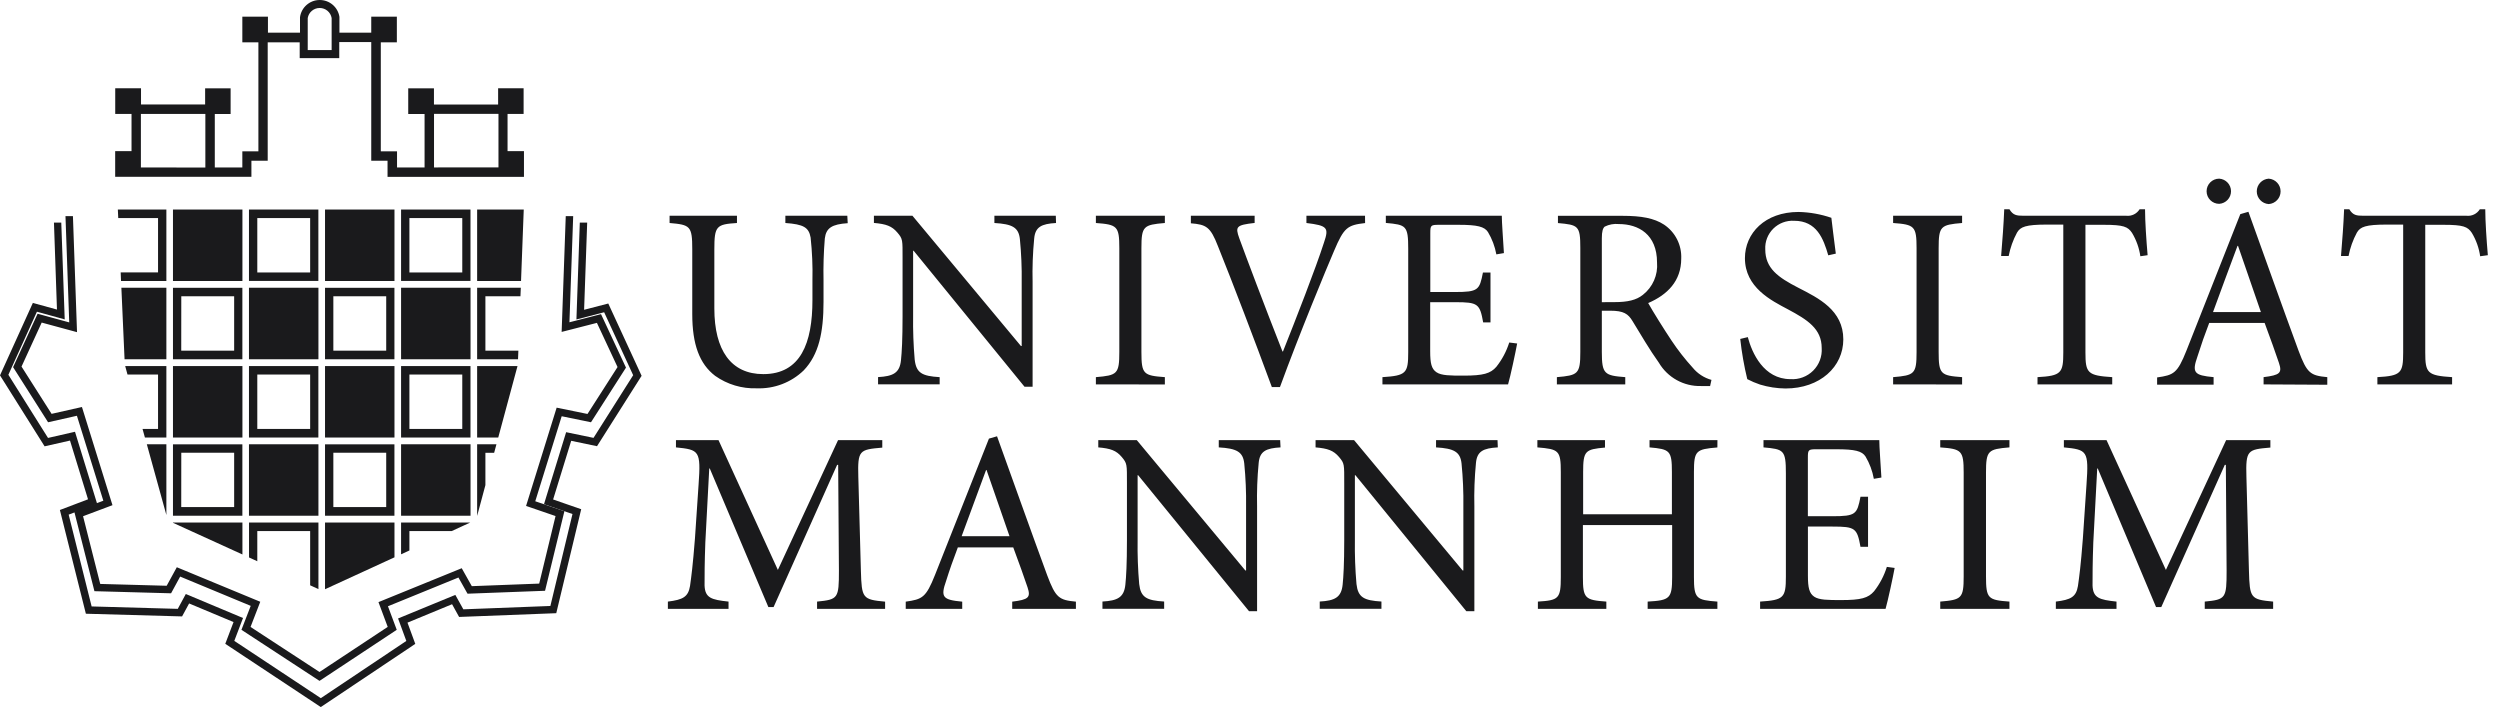 <svg width="198" height="56" viewBox="0 0 198 56" fill="none" xmlns="http://www.w3.org/2000/svg">
<g clip-path="url(#clip0_2832_1751)">
<path d="M180.032 48.22V47.646C178.241 47.479 178.176 47.377 178.116 45.202L177.916 37.761C177.856 35.641 178 35.604 179.814 35.447V34.859H176.31L171.539 45.138L166.838 34.859H163.459V35.433C165.316 35.618 165.436 35.701 165.251 38.372L164.963 42.648C164.801 44.786 164.675 45.688 164.573 46.41C164.429 47.276 164.016 47.498 162.823 47.646V48.22H167.627V47.646C166.267 47.502 165.77 47.359 165.729 46.373C165.729 45.55 165.729 44.647 165.789 42.962L166.1 37.104H166.142L170.76 48.081H171.173L176.204 36.817H176.287L176.347 45.202C176.347 47.382 176.287 47.484 174.616 47.646V48.22H180.032ZM159.148 48.22V47.646C157.458 47.521 157.291 47.419 157.291 45.651V37.428C157.291 35.678 157.454 35.577 159.148 35.433V34.859H153.667V35.433C155.356 35.558 155.523 35.678 155.523 37.428V45.651C155.523 47.396 155.356 47.502 153.667 47.646V48.22H159.148ZM149.439 44.897C149.222 45.596 148.879 46.25 148.427 46.827C147.963 47.364 147.397 47.526 145.828 47.526C144.798 47.526 144.074 47.526 143.684 47.257C143.294 46.989 143.187 46.558 143.187 45.591V41.704H145.146C146.937 41.704 147.081 41.829 147.35 43.305H147.949V39.343H147.35C147.081 40.732 146.979 40.885 145.123 40.885H143.183V36.238C143.183 35.623 143.224 35.581 143.865 35.581H145.429C146.914 35.581 147.471 35.724 147.749 36.155C148.073 36.7 148.296 37.299 148.408 37.923L149.007 37.821C148.947 36.775 148.84 35.377 148.84 34.859H139.669V35.433C141.275 35.577 141.442 35.637 141.442 37.488V45.674C141.442 47.34 141.275 47.526 139.4 47.646V48.22H149.337C149.522 47.581 149.935 45.651 150.056 44.98L149.439 44.897ZM136.021 34.859H130.643V35.433C132.248 35.577 132.415 35.678 132.415 37.386V40.732H125.384V37.4C125.384 35.692 125.551 35.59 127.115 35.447V34.859H121.76V35.433C123.449 35.577 123.616 35.66 123.616 37.386V45.693C123.616 47.419 123.454 47.544 121.801 47.646V48.22H127.222V47.646C125.533 47.521 125.366 47.401 125.366 45.693V41.583H132.434V45.693C132.434 47.419 132.248 47.544 130.494 47.646V48.22H136.017V47.646C134.346 47.521 134.16 47.419 134.16 45.693V37.391C134.16 35.683 134.323 35.581 136.017 35.438L136.021 34.859ZM118.604 34.859H113.735V35.433C115.16 35.516 115.652 35.785 115.754 36.706C115.866 37.839 115.914 38.978 115.898 40.116V45.179H115.838L107.242 34.859H104.193V35.433C105.163 35.516 105.613 35.678 106.05 36.192C106.486 36.706 106.463 36.766 106.463 38.27V42.791C106.463 44.684 106.402 45.67 106.337 46.304C106.235 47.313 105.72 47.577 104.523 47.641V48.215H109.41V47.641C108.018 47.558 107.553 47.313 107.433 46.253C107.332 45.097 107.29 43.937 107.307 42.777V37.636H107.349L116.13 48.405H116.77V40.121C116.742 38.969 116.784 37.816 116.896 36.669C116.979 35.743 117.471 35.498 118.627 35.433L118.604 34.859ZM101.39 34.859H96.526V35.433C97.951 35.516 98.443 35.785 98.545 36.706C98.657 37.839 98.705 38.978 98.689 40.116V45.179H98.629L90.034 34.859H86.984V35.433C87.954 35.516 88.409 35.678 88.841 36.192C89.272 36.706 89.254 36.766 89.254 38.27V42.791C89.254 44.684 89.194 45.67 89.129 46.304C89.026 47.313 88.511 47.577 87.314 47.641V48.215H92.201V47.641C90.809 47.558 90.344 47.313 90.224 46.253C90.124 45.097 90.082 43.937 90.099 42.777V37.636H90.14L98.921 48.405H99.561V40.121C99.534 38.969 99.576 37.816 99.687 36.669C99.77 35.743 100.262 35.498 101.418 35.433L101.39 34.859ZM79.953 42.467H76.162C76.779 40.783 77.438 38.992 78.097 37.224H78.134L79.953 42.467ZM85.212 48.224V47.651C83.87 47.526 83.606 47.34 82.942 45.573C81.624 41.995 80.241 38.089 78.965 34.554L78.324 34.739L74.054 45.531C73.335 47.34 73.043 47.465 71.734 47.651V48.224H76.208V47.651C74.662 47.507 74.477 47.299 74.932 46.008C75.201 45.147 75.507 44.282 75.86 43.356H80.25C80.714 44.61 81.118 45.721 81.383 46.521C81.647 47.322 81.466 47.489 80.167 47.651V48.224H85.212ZM70.1 48.224V47.651C68.309 47.484 68.244 47.382 68.183 45.207L67.979 37.765C67.919 35.646 68.063 35.609 69.877 35.452V34.859H66.374L61.607 45.138L56.906 34.859H53.536V35.433C55.393 35.618 55.514 35.701 55.328 38.372L55.04 42.648C54.873 44.786 54.752 45.688 54.65 46.41C54.506 47.276 54.093 47.498 52.896 47.646V48.22H57.7V47.646C56.34 47.502 55.843 47.359 55.801 46.373C55.801 45.55 55.801 44.647 55.862 42.962L56.173 37.104H56.214L60.855 48.081H61.268L66.299 36.817H66.383L66.443 45.202C66.443 47.382 66.383 47.484 64.712 47.646V48.22L70.1 48.224ZM197.037 20.212C196.935 19.018 196.833 17.518 196.833 16.574H196.401C196.179 16.934 195.769 17.135 195.348 17.088H187.198C186.623 17.088 186.353 17.047 186.066 16.574H185.653C185.611 17.704 185.509 19.041 185.407 20.277H186.005C186.129 19.63 186.352 19.006 186.664 18.426C186.934 17.963 187.347 17.787 189.055 17.787H190.331V27.917C190.331 29.542 190.168 29.768 188.289 29.87V30.444H194.206V29.87C192.248 29.745 192.08 29.542 192.08 27.917V17.805H193.542C195.088 17.805 195.441 17.949 195.77 18.444C196.111 19.011 196.335 19.641 196.429 20.295L197.037 20.212ZM175.763 14.149C175.21 14.149 174.762 14.596 174.762 15.147C174.762 15.698 175.21 16.144 175.763 16.144C176.289 16.108 176.697 15.672 176.697 15.147C176.697 14.621 176.289 14.185 175.763 14.149ZM179.68 14.149C179.149 14.185 178.736 14.625 178.736 15.156C178.736 15.687 179.149 16.127 179.68 16.163C180.211 16.127 180.623 15.687 180.623 15.156C180.623 14.625 180.211 14.185 179.68 14.149ZM179.062 24.715H175.271C175.888 23.03 176.547 21.239 177.211 19.471H177.252L179.062 24.715ZM184.321 30.472V29.87C182.979 29.745 182.715 29.56 182.051 27.792C180.733 24.215 179.35 20.309 178.074 16.773L177.433 16.959L173.164 27.774C172.444 29.583 172.152 29.704 170.843 29.893V30.467H175.317V29.87C173.772 29.727 173.586 29.519 174.041 28.227C174.322 27.334 174.632 26.45 174.969 25.576H179.359C179.824 26.83 180.223 27.941 180.492 28.741C180.761 29.542 180.575 29.708 179.276 29.87V30.444L184.321 30.472ZM170.091 20.212C169.989 19.018 169.887 17.518 169.887 16.574H169.455C169.234 16.934 168.823 17.135 168.402 17.088H160.28C159.705 17.088 159.435 17.047 159.148 16.574H158.735C158.693 17.704 158.591 19.041 158.489 20.277H159.087C159.211 19.63 159.434 19.006 159.746 18.426C160.016 17.963 160.429 17.787 162.137 17.787H163.413V27.917C163.413 29.542 163.25 29.768 161.371 29.87V30.444H167.288V29.87C165.33 29.745 165.167 29.542 165.167 27.917V17.805H166.629C168.175 17.805 168.527 17.949 168.857 18.444C169.198 19.011 169.422 19.641 169.516 20.295L170.091 20.212ZM155.398 30.449V29.87C153.708 29.745 153.541 29.643 153.541 27.876V19.657C153.541 17.907 153.704 17.805 155.398 17.662V17.088H149.935V17.662C151.625 17.787 151.792 17.907 151.792 19.657V27.876C151.792 29.625 151.625 29.727 149.935 29.87V30.444L155.398 30.449ZM145.396 20.087C145.234 18.791 145.127 17.991 145.044 17.25C144.207 16.963 143.33 16.806 142.445 16.787C139.785 16.787 138.198 18.472 138.198 20.448C138.198 22.762 140.282 23.799 141.6 24.497C143.145 25.321 144.278 26.038 144.278 27.561C144.324 28.228 144.078 28.883 143.604 29.355C143.129 29.828 142.473 30.073 141.804 30.028C139.679 30.028 138.755 27.95 138.426 26.7L137.827 26.844C137.944 27.916 138.13 28.979 138.384 30.028C138.709 30.197 139.048 30.341 139.396 30.458C140.05 30.657 140.73 30.761 141.414 30.768C144.157 30.768 145.99 29.042 145.99 26.881C145.99 24.567 144.032 23.613 142.426 22.79C140.82 21.966 139.809 21.249 139.809 19.749C139.777 19.137 140.009 18.54 140.445 18.108C140.882 17.676 141.483 17.45 142.097 17.486C143.888 17.486 144.417 18.907 144.798 20.221L145.396 20.087ZM126.865 23.933V18.875C126.865 18.319 126.948 18.074 127.092 17.949C127.436 17.776 127.823 17.706 128.206 17.745C129.775 17.745 131.237 18.569 131.237 20.786C131.32 21.776 130.898 22.742 130.113 23.354C129.598 23.766 128.916 23.928 127.867 23.928L126.865 23.933ZM135.548 30.088C134.965 29.926 134.446 29.588 134.063 29.121C133.453 28.451 132.894 27.736 132.392 26.983C131.775 26.057 130.907 24.669 130.536 24.002C132.063 23.345 133.153 22.253 133.153 20.485C133.202 19.412 132.687 18.391 131.794 17.792C131.009 17.278 129.997 17.093 128.494 17.093H123.389V17.667C124.994 17.81 125.161 17.87 125.161 19.62V27.876C125.161 29.625 124.976 29.727 123.305 29.87V30.444H128.721V29.87C127.074 29.745 126.865 29.625 126.865 27.876V24.608H127.524C128.596 24.608 128.949 24.854 129.297 25.432C129.914 26.441 130.656 27.714 131.38 28.723C132.073 29.9 133.353 30.61 134.722 30.574H135.441L135.548 30.088ZM119.532 27.126C119.312 27.825 118.966 28.477 118.511 29.051C118.047 29.583 117.481 29.75 115.912 29.75C114.882 29.75 114.162 29.75 113.768 29.482C113.373 29.213 113.271 28.783 113.271 27.816V23.933H115.262C117.054 23.933 117.202 24.058 117.467 25.534H118.047V21.586H117.448C117.179 22.975 117.077 23.128 115.22 23.128H113.28V18.463C113.28 17.847 113.322 17.805 113.958 17.805H115.527C117.012 17.805 117.569 17.949 117.847 18.379C118.173 18.924 118.397 19.523 118.511 20.147L119.11 20.045C119.049 18.999 118.942 17.597 118.942 17.084H109.758V17.657C111.368 17.801 111.531 17.861 111.531 19.712V27.899C111.531 29.565 111.368 29.75 109.489 29.87V30.444H119.439C119.625 29.805 120.038 27.876 120.158 27.205L119.532 27.126ZM108.11 17.088H103.469V17.662C105.14 17.866 105.261 18.032 104.862 19.203C104.203 21.258 102.634 25.266 101.613 27.834H101.571C100.179 24.298 98.684 20.332 98.151 18.87C97.821 17.944 97.905 17.824 99.367 17.657V17.088H94.317V17.685C95.533 17.787 95.863 17.954 96.461 19.495C97.659 22.475 99.348 26.899 100.731 30.657H101.372C102.917 26.422 105.084 21.202 105.66 19.865C106.444 18.014 106.713 17.829 108.115 17.667L108.11 17.088ZM92.257 30.449V29.87C90.567 29.745 90.4 29.643 90.4 27.876V19.657C90.4 17.907 90.567 17.805 92.257 17.662V17.088H86.794V17.662C88.483 17.787 88.65 17.907 88.65 19.657V27.876C88.65 29.625 88.483 29.727 86.794 29.87V30.444L92.257 30.449ZM83.62 17.088H78.756V17.662C80.181 17.745 80.673 18.009 80.775 18.935C80.886 20.068 80.934 21.207 80.918 22.345V27.404H80.858L72.263 17.084H69.214V17.657C70.184 17.741 70.634 17.903 71.07 18.416C71.507 18.93 71.483 18.99 71.483 20.494V25.016C71.483 26.909 71.423 27.894 71.358 28.528C71.256 29.537 70.741 29.801 69.543 29.866V30.439H74.421V29.87C73.029 29.787 72.565 29.542 72.444 28.482C72.344 27.326 72.302 26.166 72.319 25.006V19.86H72.361L81.141 30.629H81.782V22.35C81.754 21.198 81.796 20.045 81.907 18.898C81.991 17.972 82.483 17.727 83.638 17.662L83.62 17.088ZM67.107 17.088H62.201V17.662C63.645 17.764 64.058 18.009 64.201 18.814C64.323 19.941 64.371 21.074 64.345 22.207V23.771C64.345 27.163 63.417 29.63 60.452 29.63C57.894 29.63 56.576 27.737 56.576 24.428V19.74C56.576 17.889 56.743 17.768 58.368 17.662V17.088H53.031V17.662C54.66 17.805 54.827 17.889 54.827 19.74V24.877C54.827 27.283 55.402 28.824 56.641 29.768C57.603 30.449 58.763 30.795 59.941 30.754C61.321 30.805 62.662 30.292 63.654 29.334C64.851 28.079 65.223 26.33 65.223 23.905V22.22C65.2 21.109 65.234 19.997 65.325 18.888C65.427 18.046 65.9 17.759 67.139 17.676L67.107 17.088ZM34.374 13.261V9.017H39.479V13.256L34.374 13.261ZM26.266 3.964H24.372V1.427C24.451 0.968 24.851 0.632 25.319 0.632C25.787 0.632 26.186 0.968 26.266 1.427V3.964ZM11.159 13.261V9.022H16.264V13.27L11.159 13.261ZM40.198 11.97V9.022H41.47V6.99H39.451V8.277H34.369V6.995H32.332V9.031H33.626V13.265H31.445V11.988H30.16V3.353H31.431V1.321H29.403V2.589H26.883V1.335C26.764 0.562 26.094 -0.007 25.309 6.22978e-05C24.525 0.007 23.865 0.588 23.76 1.363V2.589H21.221V1.321H19.193V3.353H20.465V11.988H19.193V13.265H17.012V9.031H18.265V6.995H16.246V8.272H11.168V6.99H9.126V9.022H10.417V11.97H9.122V14.001H19.912V12.729H21.202V3.353H23.736V4.602H26.869V3.33H29.403V12.729H30.693V14.006H41.498V11.97H40.198ZM46.807 33.443L49.578 29.116L47.601 24.881L45.099 25.525L45.396 17.12H44.807L44.482 26.288L47.276 25.571L48.909 29.07L46.529 32.786L44.087 32.286L41.665 40.07L43.999 40.871L42.704 46.221L37.367 46.424L36.569 45.003L29.974 47.688L30.707 49.65L25.305 53.222L19.843 49.654L20.613 47.66L14.004 44.925L13.201 46.392L7.938 46.248L6.579 40.885L8.908 40.01L6.49 32.235L4.086 32.777L1.705 29.033L3.302 25.548L6.1 26.307L5.776 17.12H5.186L5.483 25.534L2.977 24.849L1.037 29.079L3.808 33.443L6.091 32.929L8.184 39.658L5.882 40.519L7.479 46.822L13.549 46.989L14.269 45.665L19.857 47.984L19.123 49.881L25.305 53.926L31.422 49.881L30.726 48.016L36.309 45.739L37.028 47.021L43.168 46.79L44.7 40.491L42.393 39.7L44.486 32.966L46.807 33.443Z" fill="#1A1A1C"/>
<path d="M45.92 17.63L45.653 25.302L47.849 24.73L50.147 29.716L47.007 34.679L44.838 34.229L43.084 39.931L45.34 40.711L43.59 47.993L36.697 48.258L36.062 47.115L31.527 48.983L32.181 50.763L25.407 55.294L18.556 50.758L19.247 48.946L14.716 47.045L14.08 48.221L7.257 48.03L5.438 40.758L7.694 39.903L5.94 34.196L3.803 34.684L0.663 29.684L2.924 24.688L5.125 25.297L4.853 17.63H4.273L4.512 24.517L2.602 23.991L0 29.73L3.532 35.349L5.544 34.893L6.971 39.545L4.743 40.391L6.801 48.607L14.421 48.82L14.978 47.793L18.496 49.267L17.842 50.99L25.407 56L32.89 50.995L32.273 49.313L35.804 47.854L36.361 48.862L44.056 48.565L46.031 40.33L43.807 39.559L45.239 34.912L47.283 35.339L50.815 29.763L48.176 24.038L46.261 24.535L46.505 17.63H45.92Z" fill="#1A1A1C"/>
<path d="M9.613 22.791L9.865 28.453H13.177V22.791H9.613ZM13.699 28.453H19.196V22.796H13.699V28.453ZM14.358 23.465H18.545V27.774H14.354L14.358 23.465ZM37.789 22.791V28.453H41.028L41.055 27.774H38.444V23.465H41.22L41.248 22.791H37.789ZM11.628 35.184L13.177 40.789V35.184H11.628ZM19.718 35.184H25.22V40.845H19.718V35.184ZM31.765 35.184H37.267V40.845H31.765V35.184ZM13.699 40.845H19.196V35.189H13.699V40.845ZM14.358 35.858H18.545V40.162H14.354L14.358 35.858ZM37.789 35.184V40.845H37.794L38.444 38.422V35.863H39.136L39.319 35.184H37.789ZM25.742 40.845H31.239V35.189H25.742V40.845ZM26.401 35.858H30.588V40.162H26.401V35.858ZM13.699 28.99H19.2V34.651H13.699V28.99ZM37.789 28.99V34.651H39.461L40.987 28.99H37.789ZM9.915 28.99L10.098 29.664H12.517V33.972H11.289L11.477 34.651H13.177V28.99H9.915ZM13.699 16.593H19.2V22.254H13.699V16.593ZM37.789 16.593V22.254H41.266L41.481 16.593H37.789ZM19.718 22.791H25.22V28.453H19.718V22.791ZM31.765 22.791H37.267V28.453H31.765V22.791ZM25.742 28.453H31.239V22.796H25.742V28.453ZM26.401 23.465H30.588V27.774H26.401V23.465ZM25.742 28.99H31.243V34.651H25.742V28.99ZM19.718 34.651H25.215V28.995H19.718V34.651ZM20.378 29.664H24.564V33.972H20.378V29.664ZM31.765 34.651H37.263V28.995H31.765V34.651ZM32.425 29.664H36.612V33.972H32.425V29.664ZM25.742 16.593H31.243V22.254H25.742V16.593ZM19.718 22.249H25.215V16.593H19.718V22.249ZM20.378 17.271H24.564V21.58H20.378V17.271ZM31.765 22.249H37.263V16.593H31.765V22.249ZM32.425 17.271H36.612V21.58H32.425V17.271ZM9.333 16.593L9.365 17.271H12.517V21.575H9.558L9.585 22.254H13.177V16.593H9.333ZM13.699 41.383V41.406L19.2 43.914V41.383H13.699ZM25.742 41.383V46.667L31.243 44.14V41.383H25.742ZM19.723 41.383V44.15L20.378 44.451V42.061H24.564V46.356L25.22 46.657V41.383H19.723ZM31.765 41.383V43.9L32.425 43.598V42.061H35.774L37.244 41.383H31.765Z" fill="#1A1A1C"/>
</g>
<defs>
<clipPath id="clip0_2832_1751">
<rect width="197.037" height="56" fill="white"/>
</clipPath>
</defs>
</svg>
